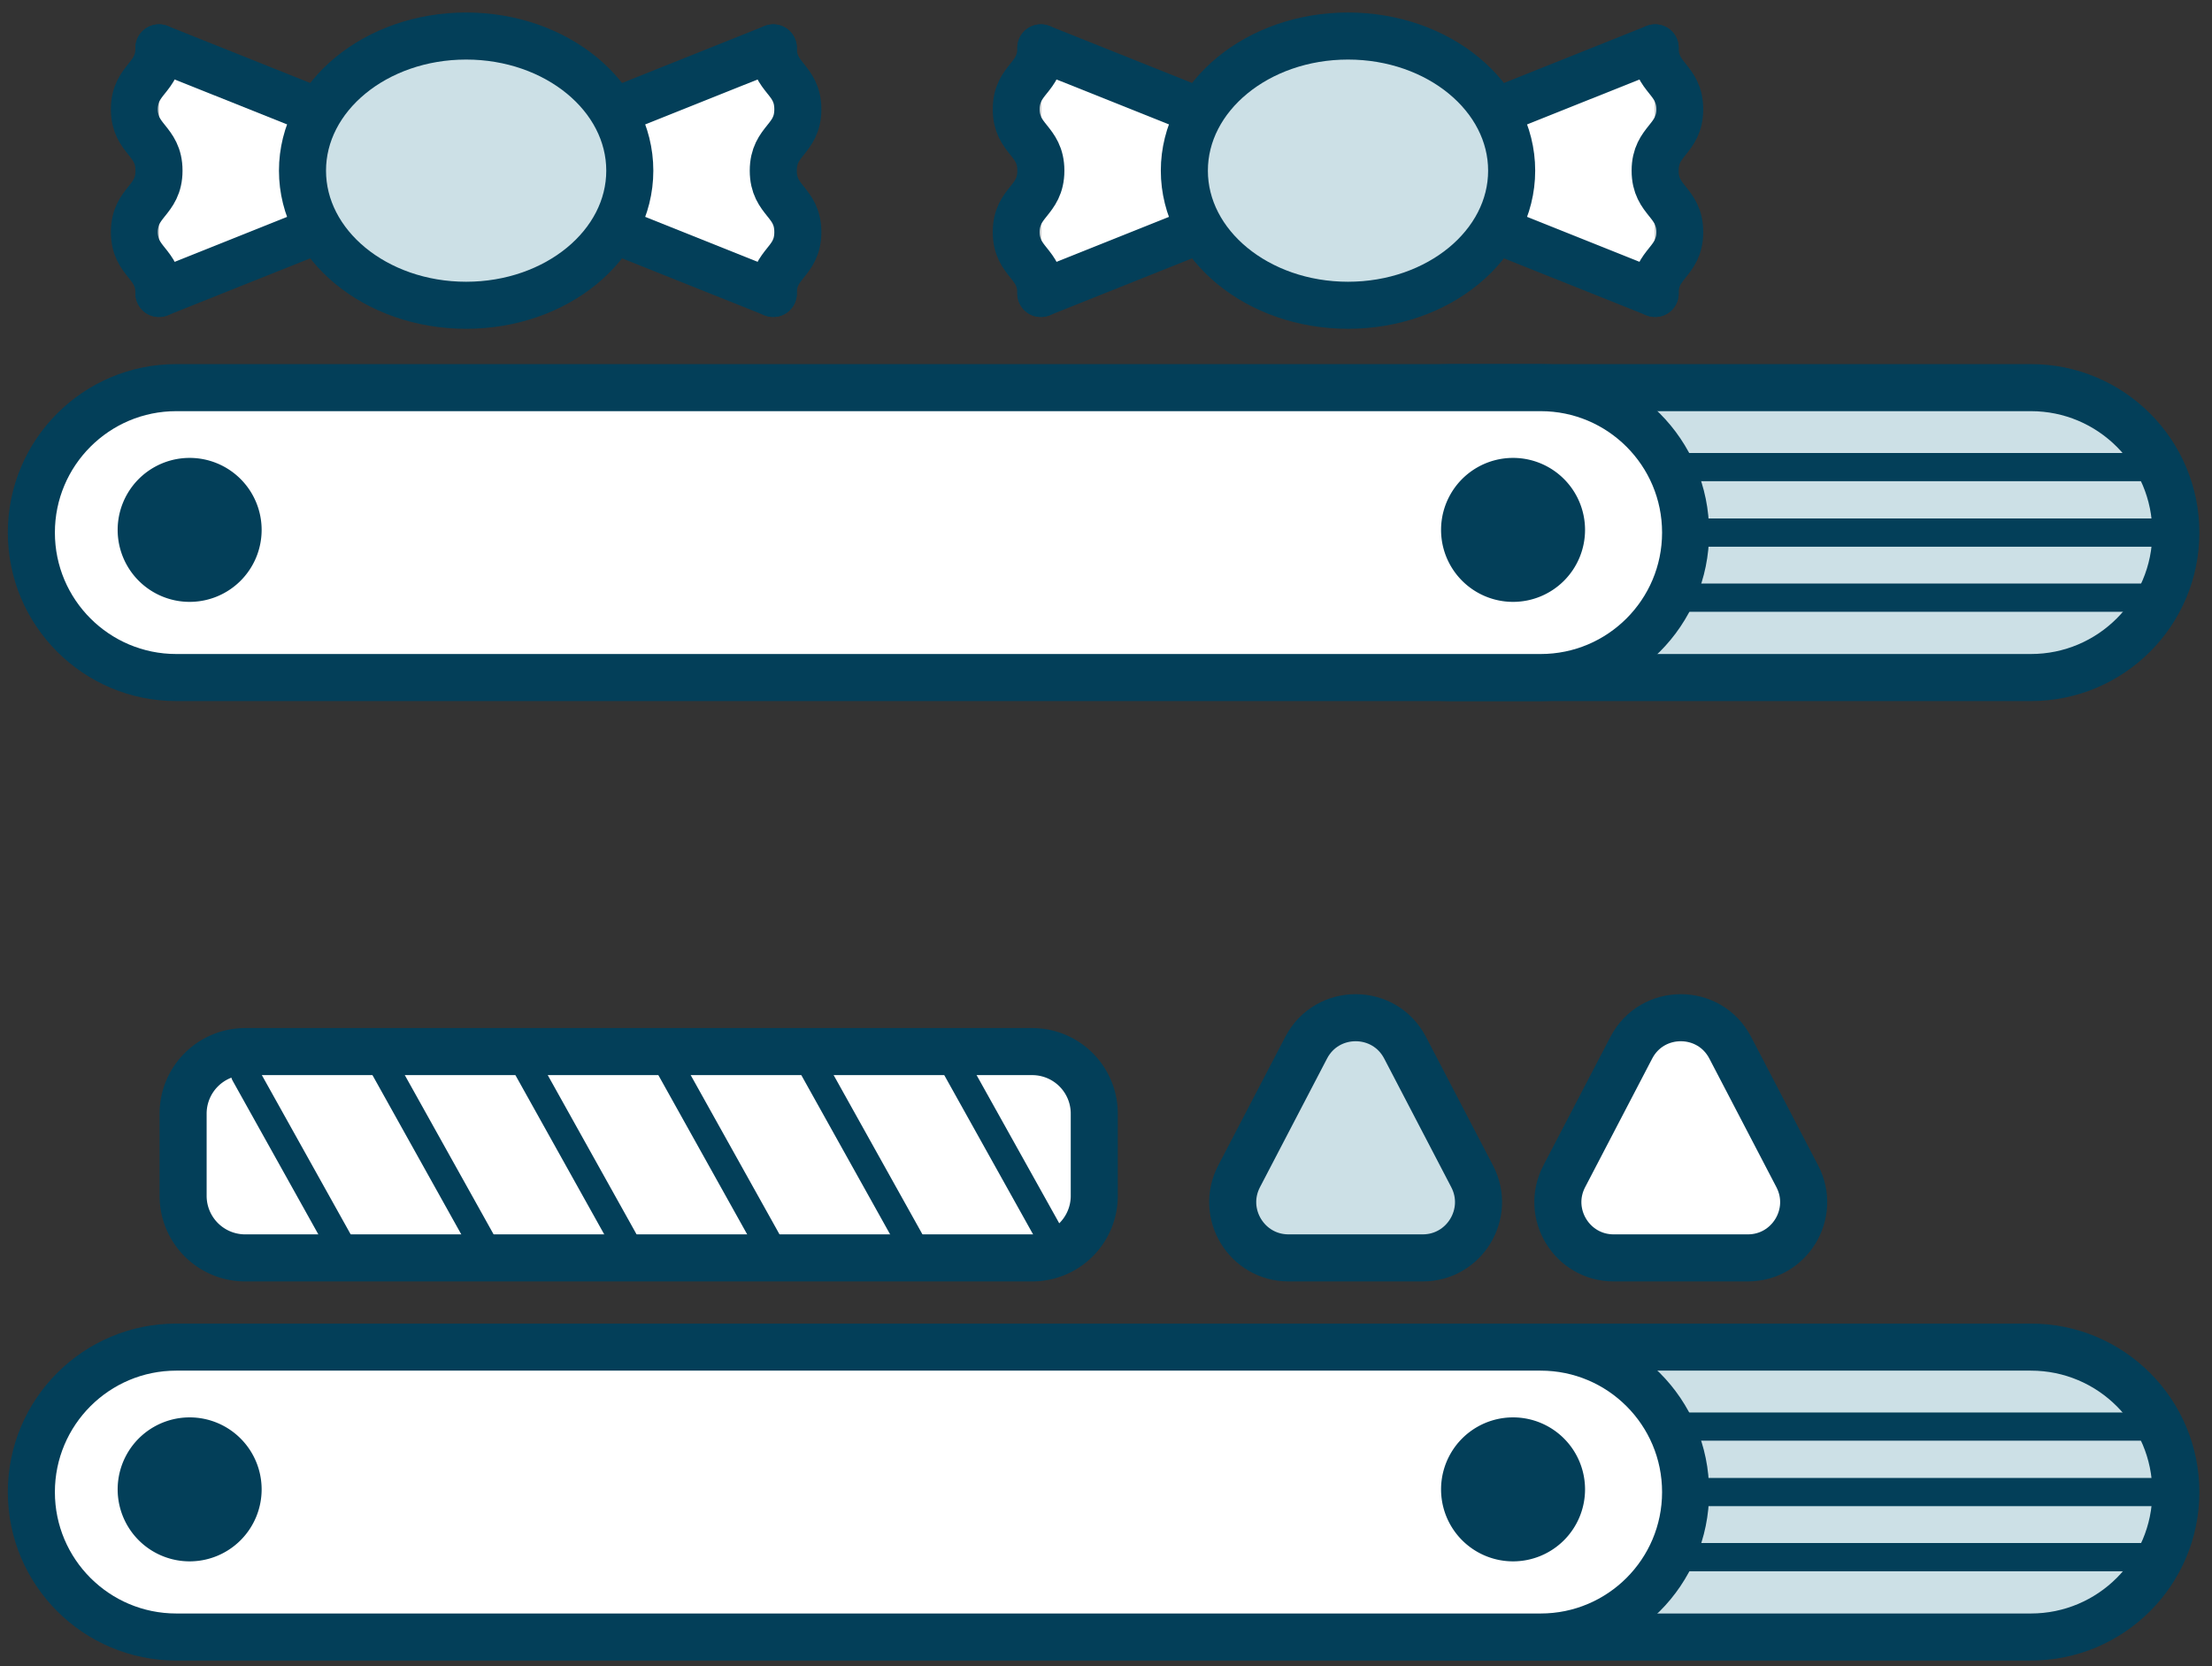 <svg xmlns="http://www.w3.org/2000/svg" width="235" height="177" viewBox="0 0 235 177"><rect x="0" y="0" width="235" height="177" fill="#333333" stroke="none"/><g><g><path fill="#cce0e6" d="M154.058 71.985h61.7c8.506 0 15.402-6.896 15.402-15.401 0-8.505-6.896-15.401-15.402-15.401h-61.7c-8.505 0-15.401 6.896-15.401 15.4 0 8.506 6.896 15.402 15.4 15.402z"/></g><g><path fill="none" stroke="#033f59" stroke-linecap="round" stroke-linejoin="round" stroke-miterlimit="20" stroke-width="5" d="M154.058 71.985v0h61.7c8.506 0 15.402-6.896 15.402-15.401 0-8.505-6.896-15.401-15.402-15.401h-61.7c-8.505 0-15.401 6.896-15.401 15.4 0 8.506 6.896 15.402 15.4 15.402z"/></g><g><path fill="#fff" d="M163.677 71.985H18.732c-8.506 0-15.401-6.896-15.401-15.401 0-8.505 6.895-15.401 15.4-15.401h144.946c8.506 0 15.4 6.896 15.4 15.4 0 8.506-6.894 15.402-15.4 15.402z"/></g><g><path fill="none" stroke="#033f59" stroke-linecap="round" stroke-linejoin="round" stroke-miterlimit="20" stroke-width="5" d="M163.677 71.985v0H18.732c-8.506 0-15.401-6.896-15.401-15.401 0-8.505 6.895-15.401 15.4-15.401h144.946c8.506 0 15.4 6.896 15.4 15.4 0 8.506-6.894 15.402-15.4 15.402z"/></g><g><path fill="#033f59" d="M25.296 56.297a5.148 5.148 0 0 1-5.148 5.148 5.148 5.148 0 1 1 0-10.296 5.148 5.148 0 0 1 5.148 5.148z"/></g><g><path fill="none" stroke="#033f59" stroke-linecap="round" stroke-linejoin="round" stroke-miterlimit="20" stroke-width="5" d="M25.296 56.297a5.148 5.148 0 0 1-5.148 5.148 5.148 5.148 0 1 1 0-10.296 5.148 5.148 0 0 1 5.148 5.148z"/></g><g><path fill="#033f59" d="M165.893 56.297a5.148 5.148 0 0 1-5.148 5.148 5.148 5.148 0 1 1 0-10.296 5.148 5.148 0 0 1 5.148 5.148z"/></g><g><path fill="none" stroke="#033f59" stroke-linecap="round" stroke-linejoin="round" stroke-miterlimit="20" stroke-width="5" d="M165.893 56.297a5.148 5.148 0 0 1-5.148 5.148 5.148 5.148 0 1 1 0-10.296 5.148 5.148 0 0 1 5.148 5.148z"/></g><g><path fill="#033f59" d="M33.585 154.41a7.092 7.092 0 1 1-14.183.001 7.092 7.092 0 0 1 14.183 0z"/></g><g><path fill="none" stroke="#033f59" stroke-linecap="round" stroke-linejoin="round" stroke-miterlimit="20" stroke-width="5" d="M33.585 154.41a7.092 7.092 0 1 1-14.183.001 7.092 7.092 0 0 1 14.183 0z"/></g><g><path fill="#033f59" d="M145.954 154.41a7.092 7.092 0 1 1-14.184 0 7.092 7.092 0 0 1 14.184 0z"/></g><g><path fill="none" stroke="#033f59" stroke-linecap="round" stroke-linejoin="round" stroke-miterlimit="20" stroke-width="5" d="M145.954 154.41a7.092 7.092 0 1 1-14.184 0 7.092 7.092 0 0 1 14.184 0z"/></g><g><path fill="#e7344f" d="M179.078 56.583h52.081"/><path fill="none" stroke="#033f59" stroke-linejoin="round" stroke-miterlimit="20" stroke-width="3" d="M179.078 56.583h52.081"/></g><g><path fill="#e7344f" d="M178.45 49.626h52.08"/><path fill="none" stroke="#033f59" stroke-linejoin="round" stroke-miterlimit="20" stroke-width="3" d="M178.45 49.626h52.08"/></g><g><path fill="#e7344f" d="M178.45 63.497h52.08"/><path fill="none" stroke="#033f59" stroke-linejoin="round" stroke-miterlimit="20" stroke-width="3" d="M178.45 63.497h52.08"/></g><g><path fill="#cce0e6" d="M154.058 173.923h61.7c8.506 0 15.402-6.896 15.402-15.4 0-8.507-6.896-15.402-15.402-15.402h-61.7c-8.505 0-15.401 6.895-15.401 15.401 0 8.505 6.896 15.401 15.4 15.401z"/></g><g><path fill="none" stroke="#033f59" stroke-linecap="round" stroke-linejoin="round" stroke-miterlimit="20" stroke-width="5" d="M154.058 173.923v0h61.7c8.506 0 15.402-6.896 15.402-15.4 0-8.507-6.896-15.402-15.402-15.402h-61.7c-8.505 0-15.401 6.895-15.401 15.401 0 8.505 6.896 15.401 15.4 15.401z"/></g><g><path fill="#fff" d="M163.677 173.923H18.732c-8.506 0-15.401-6.896-15.401-15.4 0-8.507 6.895-15.402 15.4-15.402h144.946c8.506 0 15.4 6.895 15.4 15.401 0 8.505-6.894 15.401-15.4 15.401z"/></g><g><path fill="none" stroke="#033f59" stroke-linecap="round" stroke-linejoin="round" stroke-miterlimit="20" stroke-width="5" d="M163.677 173.923v0H18.732c-8.506 0-15.401-6.896-15.401-15.4 0-8.507 6.895-15.402 15.4-15.402h144.946c8.506 0 15.4 6.895 15.4 15.401 0 8.505-6.894 15.401-15.4 15.401z"/></g><g><path fill="#033f59" d="M25.296 158.236a5.148 5.148 0 0 1-5.148 5.148 5.148 5.148 0 1 1 0-10.296 5.148 5.148 0 0 1 5.148 5.148z"/></g><g><path fill="none" stroke="#033f59" stroke-linecap="round" stroke-linejoin="round" stroke-miterlimit="20" stroke-width="5" d="M25.296 158.236a5.148 5.148 0 0 1-5.148 5.148 5.148 5.148 0 1 1 0-10.296 5.148 5.148 0 0 1 5.148 5.148z"/></g><g><path fill="#033f59" d="M165.893 158.236a5.148 5.148 0 0 1-5.148 5.148 5.148 5.148 0 1 1 0-10.296 5.148 5.148 0 0 1 5.148 5.148z"/></g><g><path fill="none" stroke="#033f59" stroke-linecap="round" stroke-linejoin="round" stroke-miterlimit="20" stroke-width="5" d="M165.893 158.236a5.148 5.148 0 0 1-5.148 5.148 5.148 5.148 0 1 1 0-10.296 5.148 5.148 0 0 1 5.148 5.148z"/></g><g><path fill="#e7344f" d="M179.078 158.522h52.081"/><path fill="none" stroke="#033f59" stroke-linejoin="round" stroke-miterlimit="20" stroke-width="3" d="M179.078 158.522h52.081"/></g><g><path fill="#e7344f" d="M178.45 151.565h52.08"/><path fill="none" stroke="#033f59" stroke-linejoin="round" stroke-miterlimit="20" stroke-width="3" d="M178.45 151.565h52.08"/></g><g><path fill="#e7344f" d="M178.45 165.436h52.08"/><path fill="none" stroke="#033f59" stroke-linejoin="round" stroke-miterlimit="20" stroke-width="3" d="M178.45 165.436h52.08"/></g><g><path fill="#cce0e6" d="M138.764 111.312l-7.125 13.666c-2.056 3.945.806 8.666 5.255 8.666h14.25c4.45 0 7.311-4.721 5.254-8.666l-7.124-13.666c-2.215-4.25-8.295-4.25-10.51 0z"/></g><g><path fill="none" stroke="#033f59" stroke-linecap="round" stroke-linejoin="round" stroke-miterlimit="20" stroke-width="5" d="M138.764 111.312v0l-7.125 13.666c-2.056 3.945.806 8.666 5.255 8.666h14.25c4.45 0 7.311-4.721 5.254-8.666l-7.124-13.666c-2.215-4.25-8.295-4.25-10.51 0z"/></g><g><path fill="#fff" d="M82.152 5.087l-32.63 13.044 32.63 13.045"/><path fill="none" stroke="#033f59" stroke-linecap="round" stroke-linejoin="round" stroke-miterlimit="20" stroke-width="5" d="M82.152 5.087v0l-32.63 13.044v0l32.63 13.045v0"/></g><g><path fill="#fff" d="M82.153 31.176c0-3.261 2.608-3.261 2.608-6.521s-2.608-3.26-2.608-6.52c0-3.263 2.608-3.263 2.608-6.524 0-3.262-2.608-3.262-2.608-6.524"/><path fill="none" stroke="#033f59" stroke-linecap="round" stroke-linejoin="round" stroke-miterlimit="20" stroke-width="5" d="M82.153 31.176c0-3.261 2.608-3.261 2.608-6.521s-2.608-3.26-2.608-6.52c0-3.263 2.608-3.263 2.608-6.524 0-3.262-2.608-3.262-2.608-6.524"/></g><g><path fill="#fff" d="M16.89 31.176l32.631-13.045-32.63-13.044"/><path fill="none" stroke="#033f59" stroke-linecap="round" stroke-linejoin="round" stroke-miterlimit="20" stroke-width="5" d="M16.89 31.176v0l32.631-13.045v0L16.891 5.087v0"/></g><g><path fill="#cce0e6" d="M66.908 18.131c0 7.9-7.784 14.303-17.386 14.303-9.603 0-17.386-6.404-17.386-14.303 0-7.899 7.783-14.303 17.386-14.303 9.602 0 17.386 6.404 17.386 14.303z"/></g><g><path fill="none" stroke="#033f59" stroke-linecap="round" stroke-linejoin="round" stroke-miterlimit="20" stroke-width="5" d="M66.908 18.131c0 7.9-7.784 14.303-17.386 14.303-9.603 0-17.386-6.404-17.386-14.303 0-7.899 7.783-14.303 17.386-14.303 9.602 0 17.386 6.404 17.386 14.303z"/></g><g><path fill="#fff" d="M16.89 5.087c0 3.261-2.609 3.261-2.609 6.521s2.61 3.26 2.61 6.52c0 3.262-2.61 3.262-2.61 6.523 0 3.262 2.61 3.262 2.61 6.525"/><path fill="none" stroke="#033f59" stroke-linecap="round" stroke-linejoin="round" stroke-miterlimit="20" stroke-width="5" d="M16.89 5.087c0 3.261-2.609 3.261-2.609 6.521s2.61 3.26 2.61 6.52c0 3.262-2.61 3.262-2.61 6.523 0 3.262 2.61 3.262 2.61 6.525"/></g><g><path fill="#fff" d="M109.661 133.644H26.046a6.593 6.593 0 0 1-6.593-6.594v-8.731a6.593 6.593 0 0 1 6.593-6.594h83.615a6.594 6.594 0 0 1 6.594 6.594v8.73a6.594 6.594 0 0 1-6.594 6.595z"/></g><g><path fill="none" stroke="#033f59" stroke-linecap="round" stroke-linejoin="round" stroke-miterlimit="20" stroke-width="5" d="M109.661 133.644v0H26.046a6.593 6.593 0 0 1-6.593-6.594v-8.731a6.593 6.593 0 0 1 6.593-6.594h83.615a6.594 6.594 0 0 1 6.594 6.594v8.73a6.594 6.594 0 0 1-6.594 6.595z"/></g><g><path fill="none" stroke="#033f59" stroke-linecap="round" stroke-linejoin="round" stroke-miterlimit="20" stroke-width="3" d="M26.016 114.072l10.915 19.571"/></g><g><path fill="none" stroke="#033f59" stroke-linecap="round" stroke-linejoin="round" stroke-miterlimit="20" stroke-width="3" d="M39.894 111.725l12.223 21.919"/></g><g><path fill="none" stroke="#033f59" stroke-linecap="round" stroke-linejoin="round" stroke-miterlimit="20" stroke-width="3" d="M55.08 111.725l12.225 21.919"/></g><g><path fill="none" stroke="#033f59" stroke-linecap="round" stroke-linejoin="round" stroke-miterlimit="20" stroke-width="3" d="M70.267 111.725l12.224 21.919"/></g><g><path fill="none" stroke="#033f59" stroke-linecap="round" stroke-linejoin="round" stroke-miterlimit="20" stroke-width="3" d="M100.64 111.725l10.656 19.106"/></g><g><path fill="none" stroke="#033f59" stroke-linecap="round" stroke-linejoin="round" stroke-miterlimit="20" stroke-width="3" d="M85.454 111.725l12.223 21.919"/></g><g><path fill="#fff" d="M175.841 5.087l-32.63 13.044 32.63 13.045"/><path fill="none" stroke="#033f59" stroke-linecap="round" stroke-linejoin="round" stroke-miterlimit="20" stroke-width="5" d="M175.841 5.087v0l-32.63 13.044v0l32.63 13.045v0"/></g><g><path fill="#fff" d="M175.841 31.176c0-3.261 2.608-3.261 2.608-6.521s-2.608-3.26-2.608-6.52c0-3.263 2.608-3.263 2.608-6.524 0-3.262-2.608-3.262-2.608-6.524"/><path fill="none" stroke="#033f59" stroke-linecap="round" stroke-linejoin="round" stroke-miterlimit="20" stroke-width="5" d="M175.841 31.176c0-3.261 2.608-3.261 2.608-6.521s-2.608-3.26-2.608-6.52c0-3.263 2.608-3.263 2.608-6.524 0-3.262-2.608-3.262-2.608-6.524"/></g><g><path fill="#fff" d="M110.579 31.176l32.63-13.045-32.63-13.044"/><path fill="none" stroke="#033f59" stroke-linecap="round" stroke-linejoin="round" stroke-miterlimit="20" stroke-width="5" d="M110.579 31.176v0l32.63-13.045v0L110.58 5.087v0"/></g><g><path fill="#cce0e6" d="M160.596 18.131c0 7.9-7.784 14.303-17.386 14.303s-17.386-6.404-17.386-14.303c0-7.899 7.784-14.303 17.386-14.303s17.386 6.404 17.386 14.303z"/></g><g><path fill="none" stroke="#033f59" stroke-linecap="round" stroke-linejoin="round" stroke-miterlimit="20" stroke-width="5" d="M160.596 18.131c0 7.9-7.784 14.303-17.386 14.303s-17.386-6.404-17.386-14.303c0-7.899 7.784-14.303 17.386-14.303s17.386 6.404 17.386 14.303z"/></g><g><path fill="#fff" d="M110.579 5.087c0 3.261-2.61 3.261-2.61 6.521s2.61 3.26 2.61 6.52c0 3.262-2.61 3.262-2.61 6.523 0 3.262 2.61 3.262 2.61 6.525"/><path fill="none" stroke="#033f59" stroke-linecap="round" stroke-linejoin="round" stroke-miterlimit="20" stroke-width="5" d="M110.579 5.087c0 3.261-2.61 3.261-2.61 6.521s2.61 3.26 2.61 6.52c0 3.262-2.61 3.262-2.61 6.523 0 3.262 2.61 3.262 2.61 6.525"/></g><g><path fill="#fff" d="M173.308 111.312l-7.125 13.666c-2.056 3.945.806 8.666 5.255 8.666h14.249c4.45 0 7.312-4.721 5.255-8.666l-7.124-13.666c-2.215-4.25-8.295-4.25-10.51 0z"/></g><g><path fill="none" stroke="#033f59" stroke-linecap="round" stroke-linejoin="round" stroke-miterlimit="20" stroke-width="5" d="M173.308 111.312v0l-7.125 13.666c-2.056 3.945.806 8.666 5.255 8.666h14.249c4.45 0 7.312-4.721 5.255-8.666l-7.124-13.666c-2.215-4.25-8.295-4.25-10.51 0z"/></g></g></svg>
